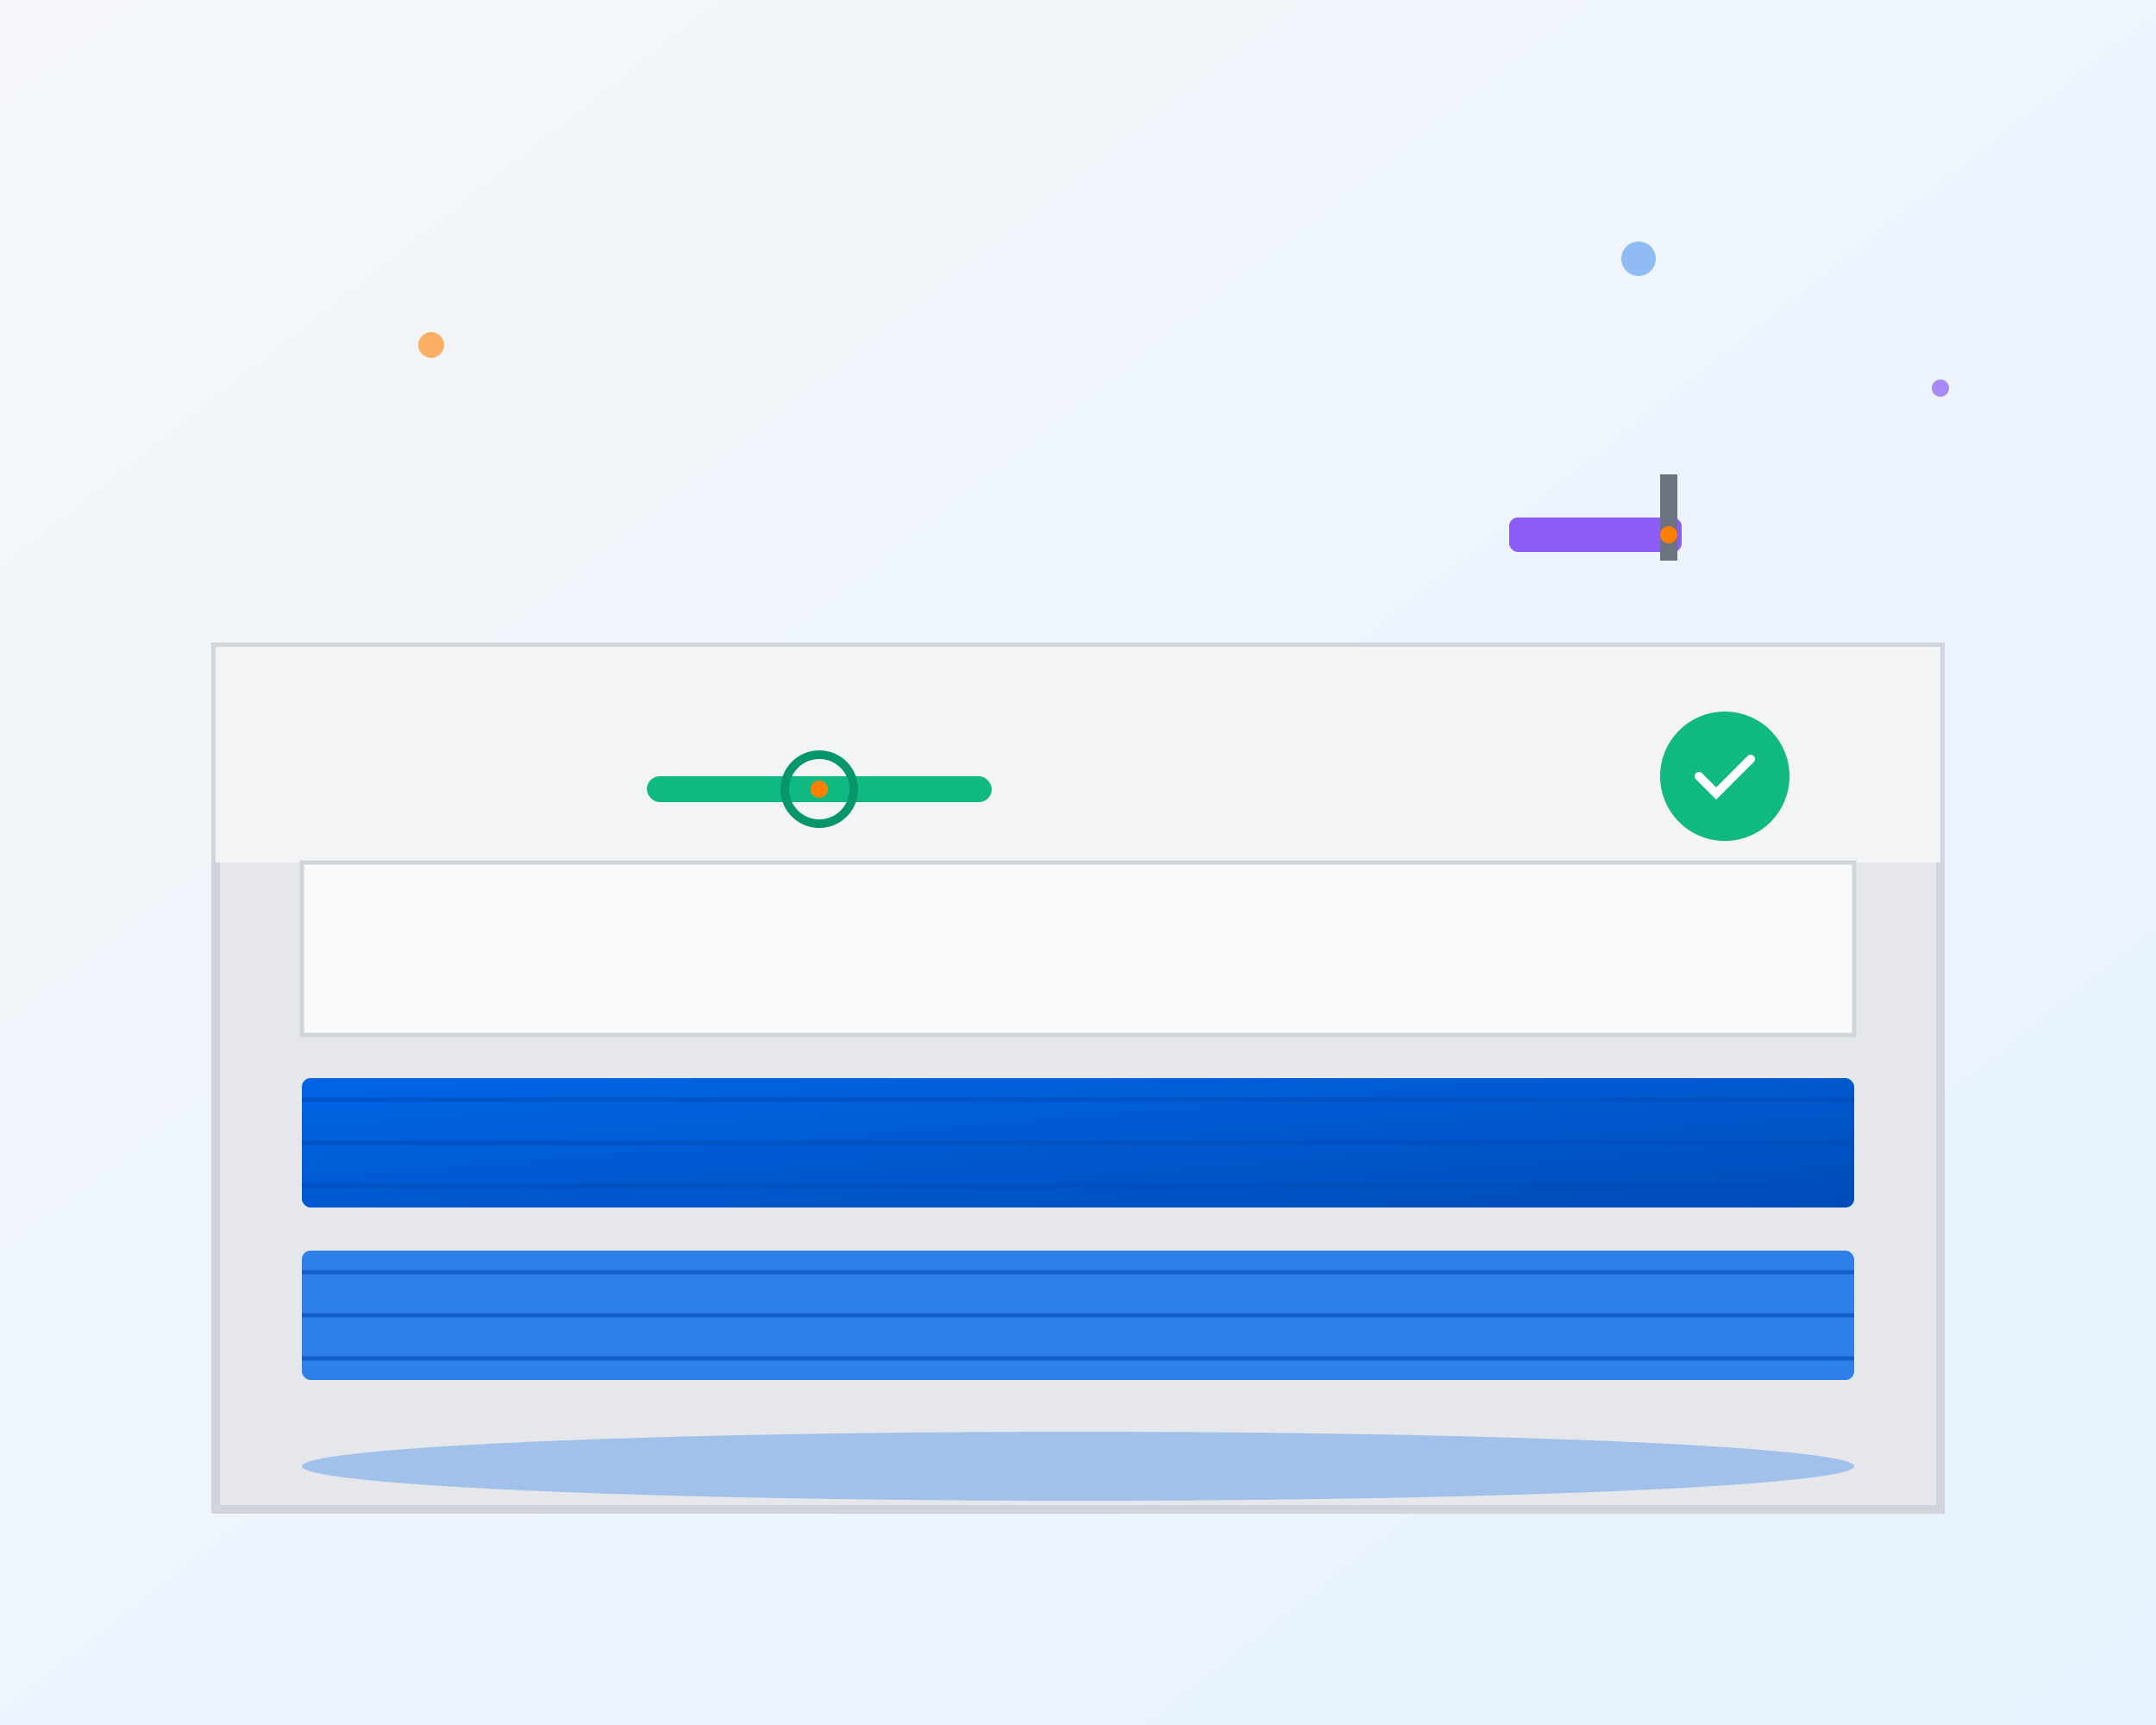 <svg width="500" height="400" viewBox="0 0 500 400" fill="none" xmlns="http://www.w3.org/2000/svg">
    <rect x="0" y="0" width="500" height="400" fill="#333333" stroke="none"/>
    <!-- Background gradient -->
    <defs>
        <linearGradient id="bgGradient" x1="0%" y1="0%" x2="100%" y2="100%">
            <stop offset="0%" style="stop-color:#F5F7FA;stop-opacity:1" />
            <stop offset="100%" style="stop-color:#E6F2FF;stop-opacity:1" />
        </linearGradient>
        <linearGradient id="floorGradient" x1="0%" y1="0%" x2="100%" y2="100%">
            <stop offset="0%" style="stop-color:#0066E6;stop-opacity:1" />
            <stop offset="100%" style="stop-color:#004BB8;stop-opacity:1" />
        </linearGradient>
    </defs>
    
    <rect width="500" height="400" fill="url(#bgGradient)"/>
    
    <!-- Building outline -->
    <rect x="50" y="150" width="400" height="200" fill="#E5E7EB" stroke="#D1D5DB" stroke-width="2"/>
    <rect x="50" y="150" width="400" height="50" fill="#F3F4F6"/>
    
    <!-- Floor sections -->
    <rect x="70" y="250" width="360" height="30" fill="url(#floorGradient)" rx="2"/>
    <rect x="70" y="290" width="360" height="30" fill="#0066E6" opacity="0.8" rx="2"/>
    <rect x="70" y="200" width="360" height="40" fill="#F9FAFB" stroke="#D1D5DB" stroke-width="1"/>
    
    <!-- Floor lines/pattern -->
    <g stroke="#004BB8" stroke-width="1" opacity="0.6">
        <line x1="70" y1="255" x2="430" y2="255"/>
        <line x1="70" y1="265" x2="430" y2="265"/>
        <line x1="70" y1="275" x2="430" y2="275"/>
        <line x1="70" y1="295" x2="430" y2="295"/>
        <line x1="70" y1="305" x2="430" y2="305"/>
        <line x1="70" y1="315" x2="430" y2="315"/>
    </g>
    
    <!-- Tools -->
    <g transform="translate(350, 120)">
        <!-- Trowel -->
        <rect x="0" y="0" width="40" height="8" fill="#8B5CF6" rx="2"/>
        <rect x="35" y="-10" width="4" height="20" fill="#6B7280"/>
        <circle cx="37" cy="4" r="2" fill="#FF8000"/>
    </g>
    
    <!-- Level tool -->
    <g transform="translate(150, 180)">
        <rect x="0" y="0" width="80" height="6" fill="#10B981" rx="3"/>
        <circle cx="40" cy="3" r="8" fill="transparent" stroke="#059669" stroke-width="2"/>
        <circle cx="40" cy="3" r="2" fill="#FF8000"/>
    </g>
    
    <!-- Quality indicators -->
    <g transform="translate(400, 180)">
        <circle cx="0" cy="0" r="15" fill="#10B981"/>
        <path d="M -6 0 L -2 4 L 6 -4" stroke="white" stroke-width="2" fill="none" stroke-linecap="round"/>
    </g>
    
    <!-- Decorative elements -->
    <circle cx="100" cy="80" r="3" fill="#FF8000" opacity="0.6"/>
    <circle cx="380" cy="60" r="4" fill="#0066E6" opacity="0.4"/>
    <circle cx="450" cy="90" r="2" fill="#8B5CF6" opacity="0.7"/>
    
    <!-- Smooth surface representation -->
    <ellipse cx="250" cy="340" rx="180" ry="8" fill="#0066E6" opacity="0.3"/>
</svg>
